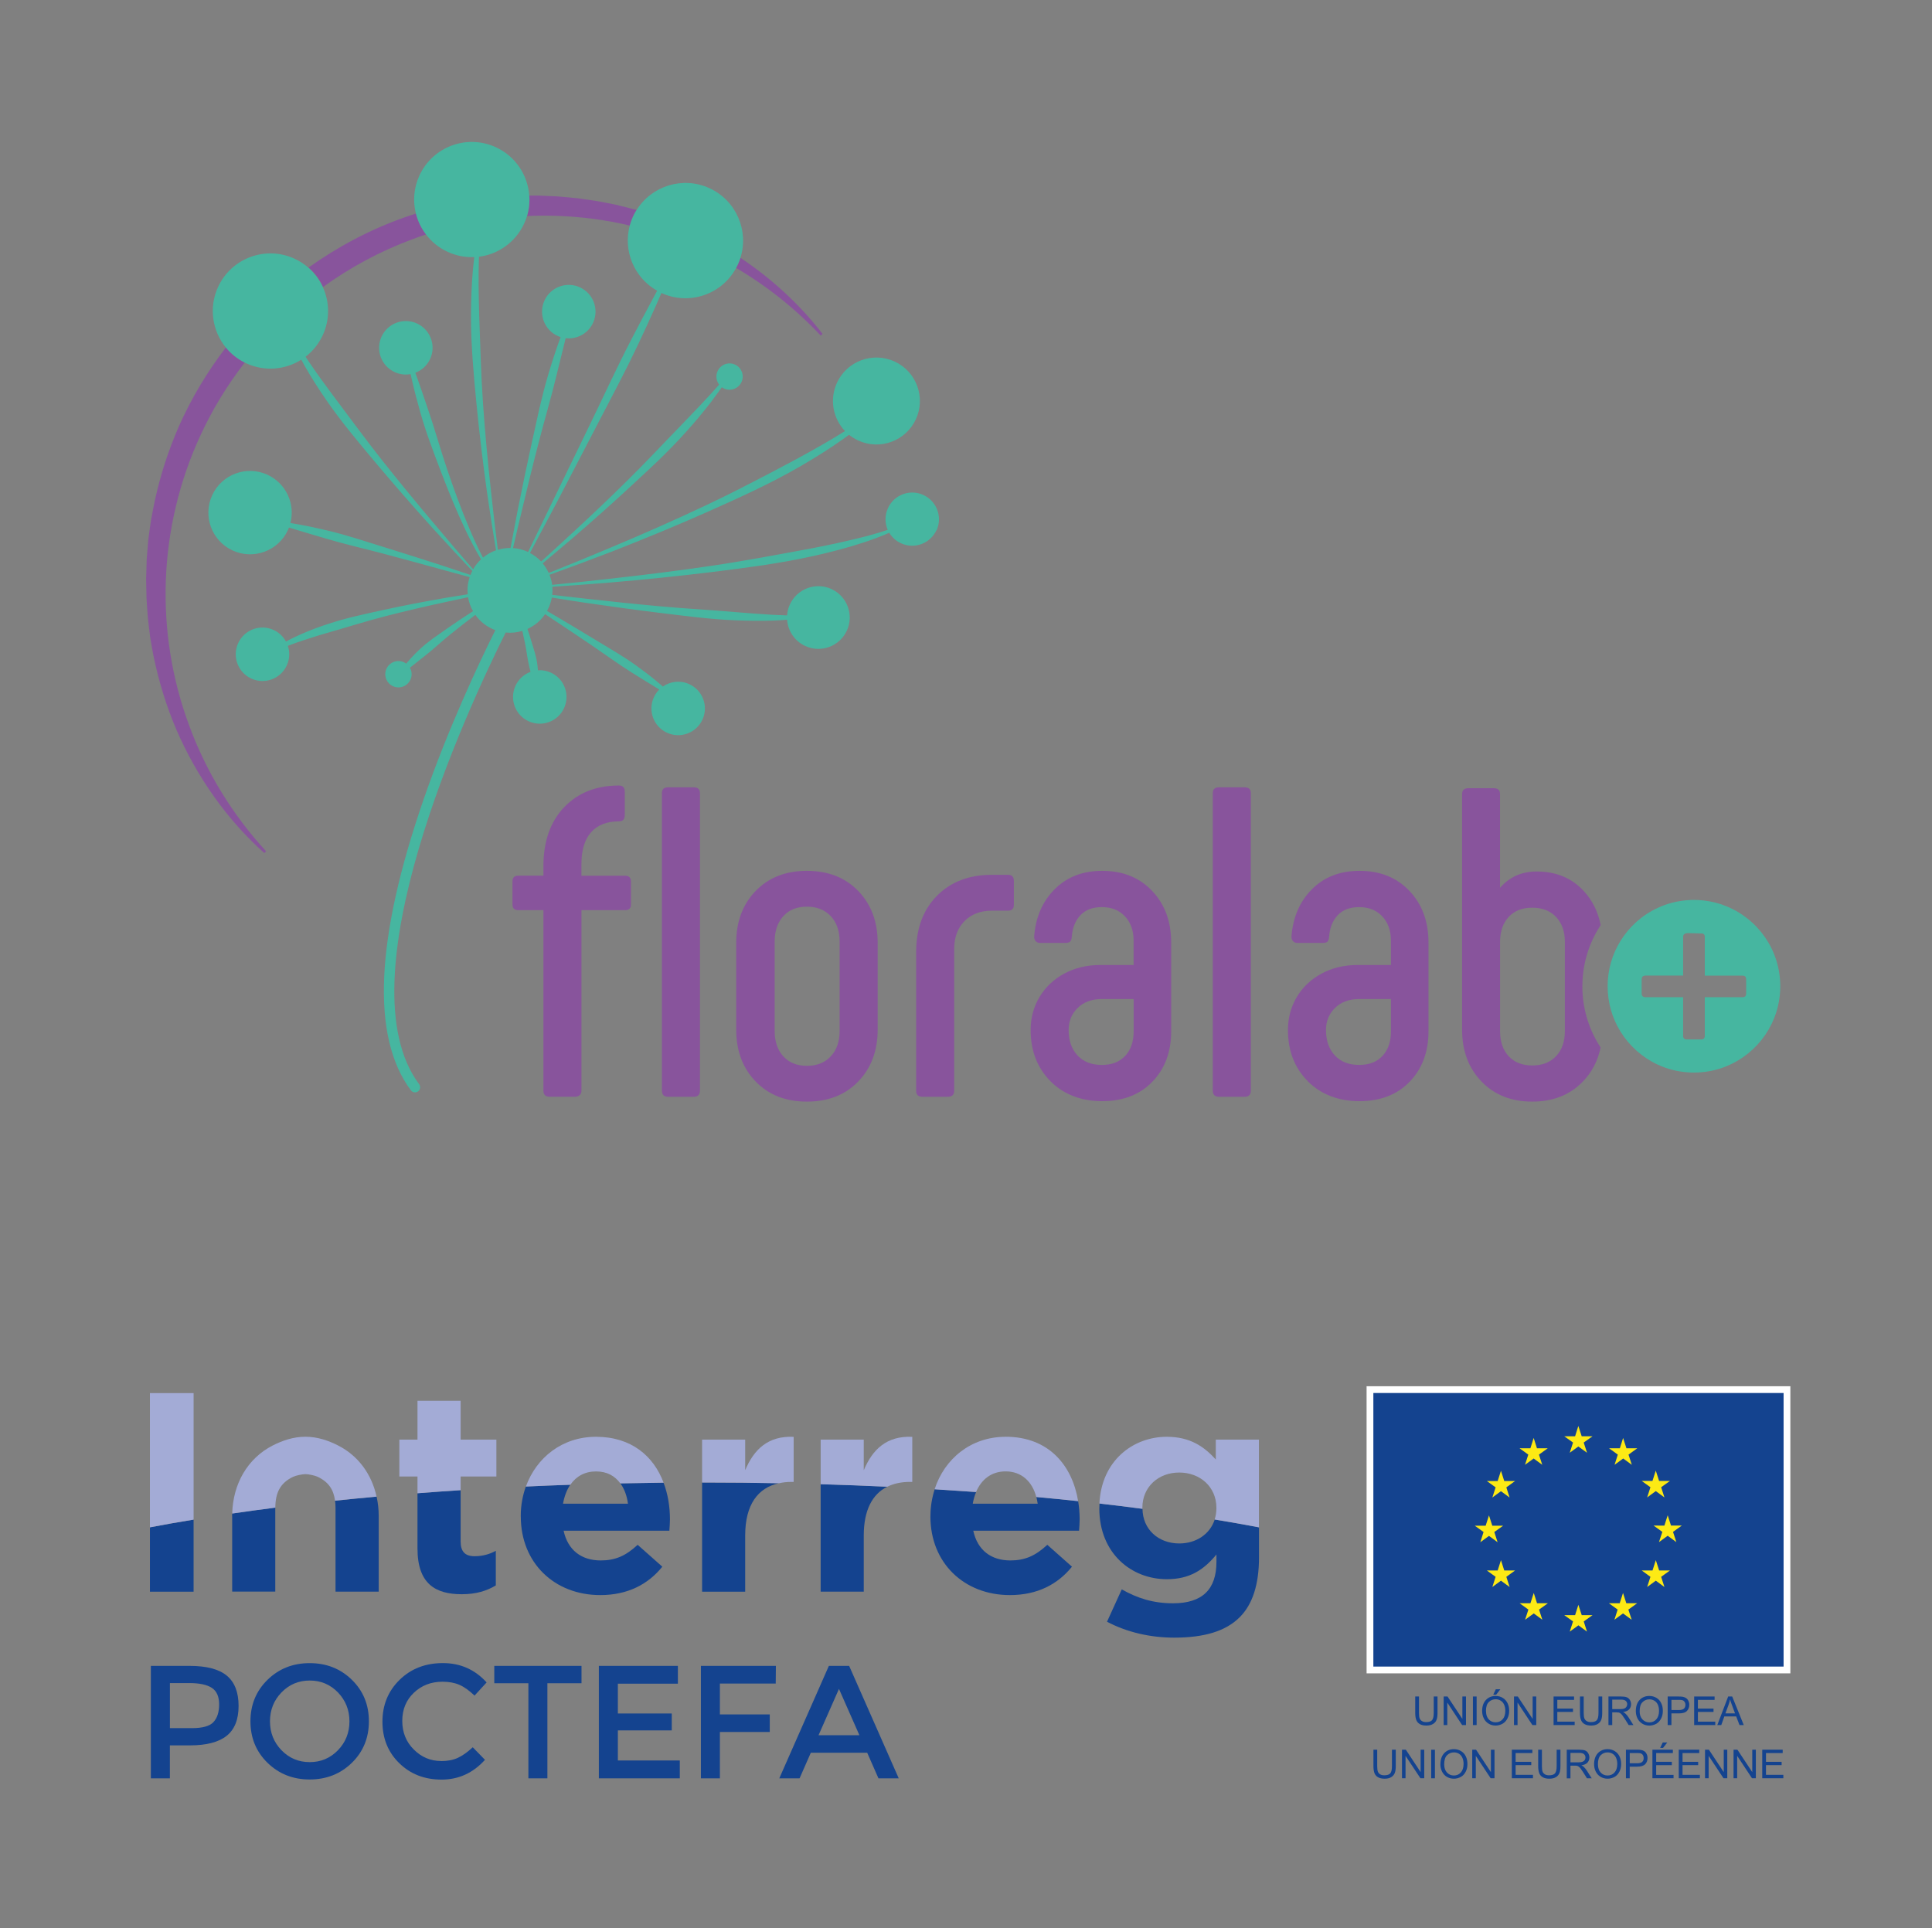 <?xml version="1.0" encoding="UTF-8"?><svg id="Calque_1" xmlns="http://www.w3.org/2000/svg" xmlns:xlink="http://www.w3.org/1999/xlink" viewBox="0 0 470.72 469.83"><rect x="0" y="0" width="470.72" height="469.83" fill="#808080" stroke="none"/><defs><style>.cls-1{fill:#fff;}.cls-2{fill:#88549c;}.cls-3{fill:#14438f;}.cls-4,.cls-5{fill:none;}.cls-5{clip-path:url(#clippath);}.cls-6{fill:#46b6a0;}.cls-7{fill:#fdea14;}.cls-8{fill:#a3abd6;}</style><clipPath id="clippath"><rect class="cls-4" y="303.14" width="470.67" height="166.7"/></clipPath></defs><g class="cls-5"><path class="cls-3" d="m55.27,408.3c1.91,1.59,2.86,4.05,2.86,7.37s-.98,5.75-2.92,7.29c-1.95,1.55-4.93,2.32-8.96,2.32h-4.86v8.03h-4.63v-27.4h9.41c4.16,0,7.19.8,9.1,2.39m-3.27,11.31c.92-.98,1.39-2.41,1.39-4.31s-.59-3.24-1.76-4.02c-1.18-.78-3.02-1.18-5.53-1.18h-4.7v10.98h5.37c2.56,0,4.31-.48,5.24-1.47"/><path class="cls-3" d="m85.73,429.53c-2.77,2.7-6.2,4.06-10.28,4.06s-7.5-1.36-10.27-4.06c-2.77-2.7-4.16-6.08-4.16-10.11s1.39-7.41,4.16-10.12c2.77-2.7,6.19-4.06,10.27-4.06s7.5,1.35,10.28,4.06c2.77,2.71,4.15,6.08,4.15,10.12s-1.39,7.41-4.15,10.11m-3.39-17.15c-1.87-1.93-4.16-2.9-6.88-2.9s-5.01.97-6.88,2.9c-1.87,1.93-2.8,4.28-2.8,7.04s.93,5.1,2.8,7.04c1.87,1.93,4.16,2.9,6.88,2.9s5.01-.97,6.88-2.9c1.87-1.93,2.8-4.28,2.8-7.04s-.94-5.1-2.8-7.04"/><path class="cls-3" d="m107.45,429.11c1.59,0,2.97-.27,4.12-.8,1.15-.54,2.35-1.39,3.61-2.57l2.98,3.06c-2.9,3.21-6.42,4.82-10.57,4.82s-7.58-1.33-10.31-4c-2.73-2.66-4.1-6.04-4.1-10.11s1.39-7.47,4.18-10.2c2.78-2.72,6.3-4.08,10.55-4.08s7.8,1.57,10.65,4.71l-2.94,3.21c-1.31-1.25-2.54-2.13-3.71-2.63-1.16-.5-2.53-.75-4.1-.75-2.77,0-5.1.9-6.98,2.69-1.88,1.79-2.82,4.08-2.82,6.86s.93,5.11,2.81,6.97c1.87,1.87,4.08,2.8,6.65,2.8"/><polygon class="cls-3" points="133.37 410.14 133.37 433.31 128.74 433.31 128.74 410.14 120.43 410.14 120.43 405.91 141.68 405.91 141.68 410.14 133.37 410.14"/><polygon class="cls-3" points="165.16 405.91 165.16 410.25 150.54 410.25 150.54 417.51 163.67 417.51 163.67 421.63 150.54 421.63 150.54 428.96 165.63 428.96 165.63 433.31 145.91 433.31 145.91 405.91 165.16 405.91"/><polygon class="cls-3" points="175.4 410.22 175.4 417.74 187.55 417.74 187.55 422.02 175.4 422.02 175.4 433.31 170.77 433.31 170.77 405.91 189.04 405.91 189 410.22 175.4 410.22"/><path class="cls-3" d="m197.55,427.08l-2.74,6.23h-4.94l12.08-27.4h4.94l12.08,27.4h-4.94l-2.74-6.23h-13.72Zm11.84-4.27l-4.98-11.29-4.98,11.29h9.96Z"/><path class="cls-3" d="m267.84,367.51c0,10.99,7.82,17.28,16.46,17.28,5.6,0,8.99-2.29,12.08-6.02v1.8c0,6.63-3.37,10.09-10.56,10.09-4.91,0-8.71-1.25-12.51-3.39l-3.59,7.88c4.7,2.49,10.37,3.88,16.37,3.88,7.2,0,12.51-1.52,15.96-4.98,3.12-3.11,4.7-7.95,4.7-14.59v-7.31c-3.5-.67-7.1-1.3-10.79-1.9-1.14,3.54-4.5,5.83-8.63,5.83-5.07,0-8.91-3.4-8.97-8.44-3.44-.46-6.93-.88-10.47-1.28-.01.34-.04.67-.04,1.02v.13h-.01Z"/><path class="cls-3" d="m226.69,369.52c0,11.33,8.22,19.14,19.36,19.14,6.7,0,11.67-2.63,15.13-6.92l-6.01-5.33c-2.91,2.7-5.47,3.81-8.99,3.81-4.7,0-8.02-2.49-9.05-7.25h25.78c.07-.97.14-1.95.14-2.77,0-1.51-.13-2.98-.36-4.43-3.36-.35-6.75-.7-10.19-1.01.14.53.24,1.07.33,1.63h-15.82c.17-1.03.45-1.97.82-2.84-3.34-.24-6.71-.46-10.1-.67-.65,2.03-1.03,4.22-1.03,6.49v.14h0Z"/><path class="cls-3" d="m210.45,387.83v-13.69c0-6.17,2.09-10.08,5.72-11.89-5.35-.25-10.76-.46-16.22-.62v26.19h10.5Z"/><path class="cls-3" d="m181.56,387.83v-13.69c0-7.47,3.07-11.64,8.23-12.74-6.01-.12-12.06-.17-18.16-.17h-.57v26.6h10.5Z"/><path class="cls-3" d="m126.89,369.52c0,11.33,8.22,19.14,19.36,19.14,6.69,0,11.67-2.63,15.12-6.92l-6.01-5.33c-2.9,2.7-5.45,3.81-8.99,3.81-4.7,0-8.02-2.49-9.05-7.25h25.77c.07-.97.14-1.95.14-2.77,0-3.13-.51-6.19-1.56-8.93-3.53.04-7.04.1-10.53.16.97,1.31,1.6,3,1.86,4.96h-15.82c.32-1.8.91-3.37,1.77-4.62-3.63.13-7.24.27-10.83.44-.79,2.22-1.24,4.63-1.24,7.16v.14Z"/><path class="cls-3" d="m112.51,388.45c3.53,0,6.09-.83,8.29-2.14v-8.44c-1.52.84-3.24,1.32-5.18,1.32-2.35,0-3.39-1.18-3.39-3.59v-12.51c-3.54.23-7.03.48-10.51.75v13.48c0,8.58,4.36,11.13,10.78,11.13"/><path class="cls-3" d="m81.75,367.45v20.37h10.52v-18.45c0-1.61-.18-3.18-.51-4.69-3.41.3-6.79.64-10.12.99.07.56.11,1.15.11,1.78"/><path class="cls-3" d="m56.57,369.5v18.31h10.5v-20.37s0-.05,0-.09c-3.56.45-7.06.93-10.5,1.43,0,.18-.02.38-.02.57v.14h0Z"/><path class="cls-3" d="m47.17,387.83v-17.56c-3.63.6-7.19,1.22-10.64,1.88v15.68h10.64Z"/><path class="cls-8" d="m296.22,350.78v4.84c-2.83-3.11-6.22-5.53-11.95-5.53-8.24,0-15.92,5.85-16.4,16.26,3.54.41,7.03.83,10.47,1.29,0-.04-.01-.08-.01-.13v-.13c0-5.04,3.86-8.58,8.98-8.58s9.06,3.53,9.06,8.58v.13c0,.98-.15,1.88-.43,2.73,3.69.61,7.3,1.25,10.79,1.91v-21.37h-10.51Z"/><path class="cls-8" d="m245.01,350.09c-8.47,0-14.9,5.37-17.3,12.79,3.39.21,6.76.43,10.1.67,1.31-3.11,3.78-5.03,7.2-5.03,3.88,0,6.48,2.46,7.48,6.24,3.44.31,6.83.65,10.19,1.01-1.41-8.62-7.08-15.69-17.67-15.69"/><path class="cls-8" d="m210.45,358.25v-7.47h-10.5v10.87c5.46.16,10.86.36,16.22.61,1.58-.78,3.43-1.18,5.54-1.18h.56v-10.98c-6.22-.28-9.68,3.04-11.82,8.15"/><path class="cls-8" d="m181.56,358.25v-7.47h-10.5v10.45h.57c6.1,0,12.16.06,18.16.18.94-.21,1.96-.33,3.04-.33h.54v-10.98c-6.22-.28-9.67,3.04-11.82,8.15"/><path class="cls-8" d="m145.2,350.09c-8.2,0-14.51,5.05-17.07,12.12,3.59-.17,7.2-.31,10.83-.43,1.42-2.06,3.54-3.25,6.24-3.25s4.59,1.08,5.94,2.91c3.5-.07,7.01-.13,10.54-.17-2.43-6.45-7.81-11.18-16.48-11.18"/><path class="cls-8" d="m112.23,341.32h-10.51v9.46h-4.42v8.99h4.42v4.08c3.47-.27,6.97-.53,10.51-.75v-3.33h8.71v-8.99h-8.71v-9.46Z"/><path class="cls-8" d="m82.36,352.2c-2.29-1.16-4.95-2.12-7.95-2.12s-5.65.96-7.95,2.12c-6.21,3.17-9.7,9.44-9.88,16.59,3.44-.51,6.93-.98,10.5-1.44.03-3.58,1.14-5.99,4.34-7.51.7-.33,2.24-.65,2.99-.65s2.3.32,2.99.65c2.68,1.27,3.89,3.17,4.23,5.82,3.33-.36,6.7-.68,10.12-.99-1.18-5.39-4.4-9.94-9.39-12.47"/><path class="cls-8" d="m36.53,372.15c3.45-.66,7.01-1.29,10.64-1.88v-30.82h-10.64v32.71Z"/><rect class="cls-1" x="332.96" y="337.77" width="103.25" height="69.96"/><rect class="cls-3" x="334.61" y="339.42" width="99.95" height="66.66"/><polygon class="cls-7" points="382.46 353.98 384.55 352.45 386.67 353.98 385.86 351.49 388.01 349.96 385.37 349.96 384.55 347.45 383.76 349.97 381.12 349.96 383.26 351.49 382.46 353.98"/><polygon class="cls-7" points="371.56 356.91 373.67 355.38 375.76 356.91 374.96 354.43 377.1 352.89 374.47 352.89 373.67 350.37 372.87 352.89 370.23 352.89 372.36 354.43 371.56 356.91"/><polygon class="cls-7" points="365.7 358.36 364.9 360.87 362.26 360.87 364.4 362.41 363.6 364.89 365.7 363.35 367.8 364.89 367.01 362.41 369.14 360.87 366.5 360.87 365.7 358.36"/><polygon class="cls-7" points="362.78 374.24 364.88 375.78 364.08 373.29 366.22 371.76 363.59 371.76 362.78 369.24 361.97 371.76 359.33 371.76 361.46 373.29 360.67 375.78 362.78 374.24"/><polygon class="cls-7" points="366.5 382.66 365.7 380.15 364.9 382.67 362.26 382.66 364.4 384.21 363.6 386.69 365.7 385.15 367.81 386.69 367.01 384.21 369.14 382.66 366.5 382.66"/><polygon class="cls-7" points="374.49 390.65 373.69 388.14 372.88 390.65 370.25 390.65 372.38 392.19 371.58 394.67 373.69 393.13 375.78 394.67 374.98 392.19 377.13 390.65 374.49 390.65"/><polygon class="cls-7" points="385.38 393.55 384.56 391.03 383.76 393.55 381.12 393.55 383.26 395.08 382.46 397.56 384.57 396.03 386.66 397.56 385.87 395.08 388.01 393.55 385.38 393.55"/><polygon class="cls-7" points="396.24 390.65 395.44 388.14 394.63 390.65 392 390.65 394.13 392.19 393.34 394.67 395.44 393.13 397.55 394.67 396.74 392.19 398.88 390.65 396.24 390.65"/><polygon class="cls-7" points="404.24 382.66 403.43 380.15 402.62 382.67 399.99 382.66 402.12 384.21 401.32 386.69 403.43 385.15 405.53 386.69 404.73 384.21 406.88 382.66 404.24 382.66"/><polygon class="cls-7" points="409.76 371.72 407.13 371.72 406.32 369.21 405.52 371.73 402.88 371.72 405.02 373.26 404.2 375.75 406.32 374.2 408.43 375.75 407.62 373.26 409.76 371.72"/><polygon class="cls-7" points="401.32 364.87 403.42 363.32 405.53 364.87 404.73 362.38 406.87 360.85 404.23 360.85 403.42 358.33 402.61 360.85 399.99 360.85 402.12 362.38 401.32 364.87"/><polygon class="cls-7" points="395.46 350.38 394.67 352.89 392.04 352.89 394.17 354.43 393.38 356.91 395.48 355.38 397.58 356.91 396.78 354.43 398.91 352.89 396.27 352.89 395.46 350.38"/><path class="cls-3" d="m349.33,413.37h.91v4.02c0,.7-.07,1.25-.24,1.67-.14.41-.43.75-.85,1-.41.26-.95.39-1.61.39s-1.17-.11-1.58-.34c-.41-.23-.71-.55-.88-.98-.17-.42-.27-1-.27-1.74v-4.02h.92v4.02c0,.6.05,1.04.16,1.32.12.3.31.51.58.66.27.17.61.24.99.24.67,0,1.15-.15,1.43-.45.28-.3.43-.9.43-1.77v-4.02Z"/><polygon class="cls-3" points="351.74 420.33 351.74 413.37 352.68 413.37 356.3 418.83 356.3 413.37 357.18 413.37 357.18 420.33 356.24 420.33 352.62 414.85 352.62 420.33 351.74 420.33"/><rect class="cls-3" x="358.87" y="413.37" width=".9" height="6.96"/><path class="cls-3" d="m361.11,416.94c0-1.16.3-2.06.92-2.72.61-.65,1.41-.98,2.38-.98.64,0,1.21.15,1.72.46.51.3.9.74,1.17,1.29.27.54.4,1.17.4,1.86s-.14,1.33-.43,1.89c-.28.55-.68.98-1.2,1.28-.51.27-1.07.43-1.66.43-.66,0-1.24-.16-1.75-.48-.5-.32-.9-.74-1.15-1.29-.26-.55-.39-1.12-.39-1.73m.94.01c0,.84.22,1.49.66,1.98.45.48,1.01.72,1.69.72s1.25-.25,1.69-.73c.44-.5.66-1.18.66-2.07,0-.57-.09-1.06-.29-1.49-.18-.43-.46-.75-.83-.98-.36-.23-.77-.35-1.22-.35-.65,0-1.21.22-1.68.68-.47.44-.7,1.19-.7,2.24m1.78-4.02l.62-1.33h1.11l-1.03,1.33h-.7Z"/><polygon class="cls-3" points="368.87 420.33 368.87 413.37 369.8 413.37 373.42 418.83 373.42 413.37 374.3 413.37 374.3 420.33 373.36 420.33 369.74 414.85 369.74 420.33 368.87 420.33"/><polygon class="cls-3" points="378.52 420.33 378.52 413.37 383.51 413.37 383.51 414.19 379.43 414.19 379.43 416.32 383.25 416.32 383.25 417.13 379.43 417.13 379.43 419.5 383.66 419.5 383.66 420.33 378.52 420.33"/><path class="cls-3" d="m389.45,413.37h.92v4.02c0,.7-.08,1.25-.24,1.67-.15.41-.44.75-.85,1-.41.26-.95.39-1.6.39s-1.18-.11-1.59-.34c-.4-.23-.71-.55-.87-.98-.18-.42-.27-1-.27-1.74v-4.02h.91v4.02c0,.6.06,1.04.17,1.32.13.3.31.51.58.66.27.17.6.24,1,.24.67,0,1.14-.15,1.42-.45.29-.3.43-.9.43-1.77v-4.02Z"/><path class="cls-3" d="m391.89,420.33v-6.96h3.07c.61,0,1.07.06,1.39.19.31.13.57.34.76.65.19.31.29.67.29,1.05,0,.5-.16.91-.47,1.25-.32.34-.81.55-1.47.64.24.13.42.24.54.36.27.24.53.55.77.92l1.2,1.9h-1.15l-.91-1.44c-.27-.43-.48-.74-.65-.96-.18-.23-.33-.38-.48-.48-.12-.08-.27-.14-.4-.18-.11-.01-.28-.03-.51-.03h-1.06v3.09h-.92Zm.92-3.89h1.95c.42,0,.75-.04.98-.14.24-.08.41-.23.53-.42.12-.18.19-.4.19-.62,0-.33-.11-.6-.35-.82-.24-.21-.62-.31-1.12-.31h-2.18v2.3Z"/><path class="cls-3" d="m398.56,416.94c0-1.16.3-2.06.91-2.72.62-.65,1.41-.98,2.38-.98.65,0,1.22.16,1.73.46.52.3.91.74,1.16,1.29.28.55.4,1.17.4,1.87s-.13,1.33-.42,1.89c-.28.55-.68.98-1.19,1.28-.52.27-1.08.43-1.68.43-.65,0-1.22-.16-1.73-.48-.51-.32-.9-.74-1.17-1.29-.26-.55-.39-1.12-.39-1.73m.93.01c0,.84.23,1.5.68,1.98.45.48,1.01.73,1.68.73s1.26-.25,1.69-.73c.44-.5.67-1.18.67-2.07,0-.57-.09-1.06-.27-1.49-.2-.43-.47-.75-.84-.98-.37-.23-.78-.35-1.24-.35-.64,0-1.19.22-1.66.68-.47.44-.71,1.2-.71,2.24"/><path class="cls-3" d="m406.32,420.33v-6.96h2.6c.45,0,.81.03,1.05.06.34.07.62.18.85.34.23.15.41.38.55.66.13.28.21.61.21.95,0,.59-.18,1.09-.56,1.5-.37.41-1.05.61-2.02.61h-1.77v2.84h-.91Zm.91-3.66h1.79c.59,0,1-.11,1.25-.33.26-.22.37-.54.37-.94,0-.29-.07-.54-.22-.74-.14-.21-.33-.34-.57-.41-.15-.04-.43-.06-.84-.06h-1.77v2.48Z"/><polygon class="cls-3" points="412.77 420.33 412.77 413.37 417.75 413.37 417.75 414.19 413.68 414.19 413.68 416.32 417.49 416.32 417.49 417.13 413.68 417.13 413.68 419.5 417.91 419.5 417.91 420.33 412.77 420.33"/><path class="cls-3" d="m418.41,420.33l2.65-6.96h.98l2.82,6.96h-1.04l-.81-2.11h-2.88l-.75,2.11h-.97Zm1.99-2.85h2.33l-.72-1.94c-.22-.58-.39-1.06-.49-1.44-.09.45-.22.9-.38,1.33l-.75,2.05Z"/><path class="cls-3" d="m339.16,426.33h.91v4.01c0,.71-.08,1.26-.24,1.67-.17.41-.44.75-.85,1-.41.26-.94.39-1.61.39s-1.17-.11-1.59-.34c-.41-.22-.7-.54-.88-.97-.17-.43-.27-1.01-.27-1.75v-4.01h.92v4.01c0,.61.06,1.05.16,1.34.12.28.3.5.57.66.27.16.61.23,1,.23.67,0,1.15-.15,1.43-.45.29-.31.43-.9.43-1.78v-4.01Z"/><polygon class="cls-3" points="341.59 433.29 341.59 426.33 342.52 426.33 346.13 431.8 346.13 426.33 347.01 426.33 347.01 433.29 346.08 433.29 342.45 427.83 342.45 433.29 341.59 433.29"/><rect class="cls-3" x="348.7" y="426.34" width=".91" height="6.96"/><path class="cls-3" d="m350.95,429.89c0-1.15.31-2.05.92-2.71.61-.65,1.41-.98,2.38-.98.63,0,1.21.16,1.72.47.51.31.9.73,1.16,1.28.27.54.4,1.17.4,1.87s-.13,1.33-.43,1.89c-.28.56-.67.98-1.19,1.26-.52.28-1.09.43-1.67.43-.66,0-1.24-.16-1.75-.47-.51-.31-.89-.75-1.16-1.29-.26-.55-.39-1.13-.39-1.75m.93.02c0,.85.23,1.51.68,1.99.45.48,1,.72,1.68.72s1.25-.24,1.69-.74c.44-.48.67-1.18.67-2.07,0-.57-.09-1.06-.28-1.49-.19-.43-.47-.76-.82-.99-.38-.22-.78-.34-1.24-.34-.65,0-1.2.22-1.67.67-.47.44-.71,1.2-.71,2.24"/><polygon class="cls-3" points="358.7 433.29 358.7 426.33 359.63 426.33 363.25 431.8 363.25 426.33 364.13 426.33 364.13 433.29 363.19 433.29 359.57 427.83 359.57 433.29 358.7 433.29"/><polygon class="cls-3" points="368.35 433.29 368.35 426.33 373.35 426.33 373.35 427.15 369.27 427.15 369.27 429.29 373.08 429.29 373.08 430.09 369.27 430.09 369.27 432.46 373.5 432.46 373.5 433.29 368.35 433.29"/><path class="cls-3" d="m379.28,426.33h.91v4.01c0,.71-.07,1.26-.23,1.67-.17.41-.44.75-.85,1-.42.26-.94.39-1.61.39s-1.18-.11-1.58-.34c-.41-.22-.7-.54-.88-.97-.17-.43-.27-1.01-.27-1.75v-4.01h.91v4.01c0,.61.05,1.05.16,1.34.11.28.31.5.58.66.27.16.6.23,1,.23.67,0,1.15-.15,1.42-.45.29-.31.43-.9.43-1.78v-4.01Z"/><path class="cls-3" d="m381.73,433.29v-6.95h3.06c.62,0,1.07.06,1.4.18.32.13.58.34.76.67.19.31.29.66.29,1.05,0,.5-.16.9-.47,1.25-.32.34-.81.55-1.48.65.25.12.44.23.55.35.26.24.52.55.77.92l1.2,1.89h-1.15l-.92-1.45c-.27-.41-.48-.74-.65-.96-.18-.21-.33-.37-.47-.45-.14-.1-.28-.16-.42-.18-.1-.03-.27-.04-.51-.04h-1.06v3.09h-.91Zm.91-3.88h1.96c.41,0,.74-.05.97-.14.23-.09.41-.22.54-.42.13-.19.18-.4.18-.62,0-.32-.12-.6-.35-.81-.24-.21-.62-.31-1.13-.31h-2.18v2.3Z"/><path class="cls-3" d="m388.39,429.89c0-1.15.31-2.05.92-2.71.62-.65,1.41-.98,2.38-.98.64,0,1.21.16,1.72.47.51.31.9.73,1.17,1.28.26.54.4,1.17.4,1.87s-.14,1.33-.43,1.89c-.29.56-.68.98-1.19,1.26-.52.28-1.07.43-1.67.43-.65,0-1.23-.16-1.73-.47-.52-.31-.91-.75-1.17-1.29-.27-.55-.4-1.13-.4-1.75m.94.02c0,.85.22,1.51.67,1.99.45.48,1,.72,1.68.72s1.25-.24,1.69-.74c.44-.48.67-1.18.67-2.07,0-.57-.11-1.06-.29-1.49-.2-.43-.47-.76-.84-.99-.37-.22-.77-.34-1.22-.34-.65,0-1.21.22-1.67.67-.47.44-.7,1.2-.7,2.24"/><path class="cls-3" d="m396.15,433.29v-6.96h2.6c.47,0,.81.02,1.05.06.35.06.62.17.86.33.23.17.41.39.54.68.15.29.21.6.21.94,0,.6-.17,1.1-.55,1.51-.38.4-1.05.62-2.02.62h-1.77v2.83h-.92Zm.92-3.65h1.78c.58,0,1.01-.11,1.26-.33.24-.22.36-.53.36-.94,0-.29-.07-.54-.21-.75-.14-.21-.34-.34-.58-.41-.15-.04-.43-.06-.84-.06h-1.76v2.49Z"/><path class="cls-3" d="m402.6,433.29v-6.95h4.98v.81h-4.06v2.14h3.81v.81h-3.81v2.37h4.23v.82h-5.15Zm1.89-7.39l.62-1.32h1.11l-1.03,1.32h-.69Z"/><polygon class="cls-3" points="409.02 433.29 409.02 426.33 414.01 426.33 414.01 427.15 409.94 427.15 409.94 429.29 413.75 429.29 413.75 430.09 409.94 430.09 409.94 432.46 414.17 432.46 414.17 433.29 409.02 433.29"/><polygon class="cls-3" points="415.42 433.29 415.42 426.33 416.36 426.33 419.98 431.8 419.98 426.33 420.84 426.33 420.84 433.29 419.92 433.29 416.3 427.83 416.3 433.29 415.42 433.29"/><polygon class="cls-3" points="422.37 433.29 422.37 426.33 423.31 426.33 426.93 431.8 426.93 426.33 427.8 426.33 427.8 433.29 426.86 433.29 423.25 427.83 423.25 433.29 422.37 433.29"/><polygon class="cls-3" points="429.36 433.29 429.36 426.33 434.34 426.33 434.34 427.15 430.27 427.15 430.27 429.29 434.08 429.29 434.08 430.09 430.27 430.09 430.27 432.46 434.5 432.46 434.5 433.29 429.36 433.29"/></g><path class="cls-2" d="m153.73,214.77v5.6c0,.93-.47,1.4-1.4,1.4h-10.66v43.95c0,.5-.14.88-.43,1.13-.29.25-.65.38-1.08.38h-6.25c-1.01,0-1.51-.5-1.51-1.51v-43.95h-6.14c-.93,0-1.4-.47-1.4-1.4v-5.6c0-.93.47-1.4,1.4-1.4h6.14v-2.26c0-6.1,1.69-10.91,5.06-14.43,3.37-3.52,7.83-5.28,13.36-5.28.93,0,1.4.5,1.4,1.51v5.71c0,1.01-.47,1.51-1.4,1.51-2.95,0-5.21.88-6.79,2.64-1.58,1.76-2.37,4.36-2.37,7.81v2.8h10.66c.93,0,1.4.47,1.4,1.4Z"/><path class="cls-2" d="m161.27,265.73v-72.49c0-.93.5-1.4,1.51-1.4h6.25c1,0,1.51.47,1.51,1.4v72.49c0,1.01-.5,1.51-1.51,1.51h-6.25c-1.01,0-1.51-.5-1.51-1.51Z"/><path class="cls-2" d="m184.11,263.52c-3.16-3.27-4.74-7.49-4.74-12.66v-21.11c0-5.17,1.58-9.39,4.74-12.66,3.16-3.27,7.33-4.9,12.49-4.9s9.33,1.63,12.5,4.9c3.16,3.27,4.74,7.49,4.74,12.66v21.11c0,5.17-1.58,9.39-4.74,12.66-3.16,3.27-7.32,4.9-12.5,4.9s-9.33-1.63-12.49-4.9Zm18.31-6.14c1.44-1.54,2.15-3.61,2.15-6.19v-21.76c0-2.59-.72-4.65-2.15-6.19-1.44-1.54-3.38-2.32-5.82-2.32s-4.36.77-5.76,2.32c-1.4,1.55-2.1,3.61-2.1,6.19v21.76c0,2.58.7,4.65,2.1,6.19,1.4,1.54,3.32,2.32,5.76,2.32s4.38-.77,5.82-2.32Z"/><path class="cls-2" d="m223.21,265.73v-33.72c0-5.74,1.69-10.32,5.06-13.73,3.37-3.41,7.83-5.12,13.36-5.12h3.99c.93,0,1.4.5,1.4,1.51v5.82c0,.93-.47,1.4-1.4,1.4h-3.88c-2.8,0-5.05.84-6.73,2.53s-2.53,3.97-2.53,6.84v34.47c0,1.01-.5,1.51-1.51,1.51h-6.25c-1.01,0-1.51-.5-1.51-1.51Z"/><path class="cls-2" d="m255.96,263.46c-3.23-3.23-4.85-7.4-4.85-12.49,0-2.94.72-5.62,2.15-8.03,1.44-2.4,3.45-4.31,6.03-5.71,2.59-1.4,5.53-2.1,8.83-2.1h8.08v-5.92c0-2.44-.7-4.42-2.1-5.92-1.4-1.51-3.28-2.26-5.66-2.26-2.23,0-3.97.66-5.22,1.99-1.26,1.33-1.96,3.14-2.1,5.44-.07.5-.22.84-.43,1.02-.22.18-.58.27-1.08.27h-6.25c-.43,0-.77-.14-1.02-.43-.25-.29-.38-.65-.38-1.08.36-4.74,2.03-8.6,5.01-11.58,2.98-2.98,6.84-4.47,11.58-4.47,5.03,0,9.08,1.63,12.17,4.9,3.09,3.27,4.63,7.45,4.63,12.55v21.65c0,5.03-1.53,9.12-4.58,12.28-3.05,3.16-7.13,4.74-12.23,4.74s-9.37-1.62-12.6-4.85Zm18.2-6.19c1.36-1.47,2.05-3.46,2.05-5.98v-7.86h-7.76c-2.44,0-4.4.72-5.87,2.15-1.47,1.44-2.21,3.23-2.21,5.39,0,2.58.72,4.65,2.15,6.19,1.44,1.55,3.41,2.32,5.92,2.32s4.34-.74,5.71-2.21Z"/><path class="cls-2" d="m295.49,265.73v-72.49c0-.93.5-1.4,1.51-1.4h6.25c1,0,1.51.47,1.51,1.4v72.49c0,1.01-.5,1.51-1.51,1.51h-6.25c-1.01,0-1.51-.5-1.51-1.51Z"/><path class="cls-2" d="m318.65,263.46c-3.23-3.23-4.85-7.4-4.85-12.49,0-2.94.72-5.62,2.15-8.03,1.43-2.4,3.45-4.31,6.03-5.71,2.59-1.4,5.53-2.1,8.83-2.1h8.08v-5.92c0-2.44-.7-4.42-2.1-5.92-1.4-1.51-3.29-2.26-5.66-2.26-2.23,0-3.97.66-5.22,1.99-1.26,1.33-1.96,3.14-2.1,5.44-.07.5-.21.84-.43,1.02-.22.18-.58.27-1.08.27h-6.25c-.43,0-.77-.14-1.02-.43-.25-.29-.38-.65-.38-1.08.36-4.74,2.03-8.6,5.01-11.58,2.98-2.98,6.84-4.47,11.58-4.47,5.03,0,9.08,1.63,12.17,4.9,3.09,3.27,4.63,7.45,4.63,12.55v21.65c0,5.03-1.53,9.12-4.58,12.28s-7.13,4.74-12.23,4.74-9.37-1.62-12.6-4.85Zm18.2-6.19c1.36-1.47,2.05-3.46,2.05-5.98v-7.86h-7.75c-2.44,0-4.4.72-5.87,2.15-1.47,1.44-2.21,3.23-2.21,5.39,0,2.58.72,4.65,2.15,6.19,1.43,1.55,3.41,2.32,5.92,2.32s4.34-.74,5.71-2.21Z"/><path class="cls-2" d="m64.83,207.44l-.44.41c-9.12-8.14-16.39-18.51-21.38-29.97-2.45-5.75-4.31-11.78-5.59-17.95-.31-1.55-.57-3.1-.83-4.66-.21-1.56-.37-3.13-.56-4.7-.13-1.58-.22-3.15-.33-4.73l-.1-4.75.14-4.76c.13-1.58.24-3.17.38-4.75.21-1.58.42-3.15.66-4.73.3-1.56.57-3.13.9-4.69,1.35-6.23,3.31-12.34,5.87-18.2,3.04-6.87,6.93-13.36,11.51-19.33,1.22,1.5,2.77,2.77,4.6,3.68-4.32,5.56-8,11.61-10.93,18.01-5.03,10.94-7.87,22.9-8.32,34.94-.46,12.05,1.47,24.18,5.67,35.49,4.15,11.33,10.58,21.8,18.77,30.69Z"/><path class="cls-2" d="m103.83,57.12c-1.19.39-2.36.8-3.53,1.24-7.68,2.86-14.95,6.77-21.59,11.57-.82-1.79-2.01-3.42-3.53-4.74,7.12-5.08,14.92-9.21,23.16-12.15,1.01-.36,2.02-.69,3.04-1.01.47,1.84,1.3,3.57,2.47,5.08Z"/><path class="cls-2" d="m154.59,51c.17.05.34.1.5.15-.32.5-.6,1.02-.85,1.56-.34.74-.61,1.49-.81,2.24-5.8-1.36-11.73-2.15-17.68-2.35-2.45-.09-4.89-.07-7.34.04.5-1.65.68-3.34.56-4.99.73,0,1.46,0,2.19,0l4.75.21,4.73.44c1.57.22,3.14.43,4.7.67,1.55.3,3.11.58,4.65.9.77.18,1.54.37,2.3.57.76.2,1.53.37,2.29.6Z"/><path class="cls-2" d="m200.41,81.37l-.44.41c-6.05-6.45-13.02-12.03-20.64-16.5.15-.28.29-.56.43-.85.25-.54.46-1.08.63-1.62,7.67,5.12,14.49,11.39,20.03,18.56Z"/><path class="cls-6" d="m228.16,129.18c-1.5,3.27-5.37,4.7-8.64,3.19-1.24-.57-2.21-1.47-2.86-2.56-2.08.93-4.23,1.71-6.39,2.42-3.98,1.31-8.05,2.34-12.13,3.26-2.04.43-4.09.87-6.15,1.23-2.05.38-4.12.69-6.18,1.02-4.13.6-8.27,1.14-12.4,1.65-8.28,1.01-16.57,1.85-24.87,2.56-4.65.38-9.3.72-13.96,1.02.05.66.05,1.32-.03,1.98,2.68.32,5.35.62,8.03.91,6.1.69,12.21,1.33,18.32,1.88,3.06.27,6.12.52,9.17.71,3.06.21,6.11.45,9.16.7,3.05.26,6.1.48,9.15.66,1.13.06,2.26.11,3.39.14.06-.9.28-1.8.68-2.67,1.76-3.83,6.3-5.51,10.13-3.75,3.83,1.76,5.52,6.3,3.75,10.13-1.76,3.83-6.3,5.51-10.13,3.75-2.62-1.21-4.24-3.71-4.43-6.41-.37.03-.73.06-1.09.09-.77.06-1.54.08-2.32.12-3.09.12-6.18.05-9.26-.07-6.17-.24-12.28-1.08-18.38-1.81-6.11-.75-12.2-1.59-18.28-2.48-2.67-.41-5.33-.82-8-1.24-.15.85-.41,1.7-.79,2.52-.12.26-.24.5-.38.74.47.27.95.55,1.42.82,3.43,2.03,6.87,4.07,10.27,6.15,3.41,2.09,6.9,4.04,10.14,6.4,1.62,1.18,3.23,2.37,4.77,3.66l1.16.97.46.42c1.83-1.28,4.28-1.59,6.46-.58,3.27,1.5,4.7,5.36,3.2,8.63-1.51,3.27-5.37,4.7-8.64,3.2-3.27-1.5-4.7-5.37-3.2-8.64.33-.73.78-1.36,1.32-1.89-2.22-1.37-4.44-2.71-6.64-4.1-1.68-1.07-3.34-2.16-4.97-3.31-1.63-1.15-3.26-2.28-4.91-3.4-3.3-2.24-6.62-4.45-9.94-6.65l-1.36-.91c-1.09,1.62-2.6,2.85-4.3,3.61.35,1.03.67,2.06.98,3.1.59,1.92,1.27,3.84,1.47,5.87.04.37.08.73.1,1.1,1.06-.08,2.14.11,3.17.58,3.27,1.5,4.7,5.37,3.2,8.64-1.5,3.27-5.37,4.7-8.64,3.2-3.27-1.5-4.7-5.37-3.2-8.64.75-1.64,2.1-2.81,3.67-3.39-.09-.39-.18-.77-.28-1.15l-.31-1.44c-.1-.48-.16-.97-.25-1.45l-.23-1.46-.27-1.46c-.2-.97-.41-1.94-.63-2.9-.01-.05-.02-.09-.03-.13-1.3.4-2.68.55-4.06.4-9.58,19.21-39.92,84.83-21.09,110.05.42.56.3,1.34-.25,1.75-.23.17-.49.25-.75.25-.38,0-.76-.18-1-.5-9.72-13.02-8.67-36.9,3.13-70.98,5.99-17.3,13.37-32.97,17.45-41.15-.26-.09-.51-.2-.76-.31-1.71-.79-3.1-1.98-4.11-3.41-2.02,1.51-4.01,3.07-5.97,4.65-2.2,1.76-4.22,3.7-6.42,5.41-1.19.94-2.38,1.87-3.56,2.82.09.15.16.31.22.47.62,1.66-.24,3.5-1.9,4.12s-3.5-.24-4.12-1.9c-.62-1.66.24-3.5,1.89-4.12,1.05-.39,2.18-.19,3.02.43.06-.08.12-.15.18-.23.93-1.09,1.91-2.14,2.95-3.11,1.03-1,2.15-1.88,3.29-2.73,1.17-.82,2.32-1.65,3.48-2.45,2.1-1.46,4.22-2.89,6.37-4.26-.6-1.05-1.01-2.21-1.21-3.4-1.78.37-3.55.75-5.32,1.14-4.94,1.07-9.87,2.21-14.76,3.47-4.89,1.26-9.7,2.79-14.53,4.17l-1.81.53-1.8.57c-1.2.37-2.39.77-3.57,1.18-.71.25-1.42.51-2.12.78.51,1.51.47,3.21-.26,4.78-1.5,3.27-5.37,4.7-8.64,3.2-3.27-1.5-4.7-5.37-3.2-8.64,1.5-3.27,5.37-4.7,8.64-3.2,1.33.61,2.36,1.62,3.01,2.82.67-.37,1.35-.71,2.03-1.04,2.31-1.11,4.7-2.05,7.11-2.88,2.42-.83,4.86-1.54,7.34-2.14,2.48-.59,4.95-1.15,7.44-1.68,4.96-1.08,9.94-2.03,14.94-2.9,1.81-.3,3.61-.6,5.42-.88-.14-1.38.01-2.8.47-4.17l-7.42-2.03c-4.61-1.27-9.23-2.54-13.86-3.76-2.32-.61-4.63-1.2-6.96-1.77-2.32-.58-4.63-1.21-6.92-1.88-2.97-.85-5.91-1.77-8.87-2.65-.08.2-.16.41-.25.61-2.34,5.09-8.37,7.33-13.47,4.98-5.09-2.34-7.33-8.37-4.98-13.47,2.34-5.09,8.37-7.33,13.47-4.98,4.53,2.09,6.8,7.09,5.59,11.76l.19.03,1.78.31c2.37.41,4.71.94,7.06,1.49,4.68,1.09,9.22,2.65,13.8,4.05,4.58,1.42,9.14,2.87,13.71,4.34,2.44.81,4.89,1.61,7.33,2.43.07-.19.15-.37.23-.55.07-.15.14-.29.21-.43-3.34-3.53-6.63-7.1-9.9-10.69-4.47-4.97-8.88-10.01-13.2-15.14-4.3-5.13-8.65-10.25-12.47-15.79-1.9-2.77-3.73-5.6-5.38-8.54-.24-.43-.48-.87-.71-1.31-3.88,2.45-8.89,2.96-13.38.9-.14-.07-.28-.13-.42-.2-1.83-.92-3.38-2.18-4.6-3.68-3.28-4.02-4.19-9.71-1.88-14.74,3.24-7.04,11.58-10.13,18.62-6.89,1.26.58,2.39,1.32,3.38,2.19,1.52,1.32,2.72,2.95,3.53,4.74,1.64,3.58,1.76,7.83-.02,11.7-.99,2.15-2.45,3.92-4.2,5.26.29.44.58.87.87,1.3,1.87,2.75,3.81,5.44,5.81,8.11,4.01,5.31,7.93,10.72,12.08,15.95,4.15,5.23,8.4,10.39,12.72,15.49,3.08,3.68,6.2,7.33,9.35,10.95.53-.93,1.18-1.74,1.93-2.44-.06-.1-.12-.19-.17-.28-1.31-2.22-2.49-4.51-3.6-6.83-2.21-4.65-4.15-9.42-5.99-14.22-1.82-4.81-3.67-9.61-5.06-14.57-.7-2.47-1.36-4.95-1.94-7.46-.14-.59-.27-1.18-.4-1.77-1.27.24-2.62.1-3.88-.49-3.27-1.5-4.7-5.37-3.2-8.64,1.5-3.27,5.37-4.7,8.64-3.2,3.27,1.5,4.7,5.37,3.2,8.64-.75,1.62-2.06,2.78-3.6,3.36.21.57.4,1.13.6,1.7.86,2.42,1.68,4.84,2.5,7.27,1.66,4.83,3.01,9.77,4.66,14.61,1.64,4.84,3.38,9.65,5.39,14.35.99,2.35,2.04,4.68,3.23,6.94.03.06.06.12.1.18.95-.78,2.02-1.39,3.17-1.79-.79-4.71-1.52-9.44-2.2-14.17-.99-7.15-1.86-14.32-2.56-21.51-.35-3.6-.68-7.2-.94-10.8-.11-1.81-.23-3.61-.3-5.42-.03-.91-.07-1.81-.08-2.72l-.02-2.72c.03-3.62.14-7.25.46-10.86.1-1.08.21-2.16.35-3.24-2.16.1-4.37-.31-6.47-1.27-2.16-.99-3.94-2.46-5.28-4.22-1.17-1.52-2-3.25-2.47-5.08-.77-3-.55-6.28.85-9.31,3.24-7.04,11.58-10.13,18.62-6.89,4.83,2.22,7.8,6.85,8.14,11.81.12,1.65-.06,3.34-.56,4.99-.19.61-.42,1.22-.69,1.82-2.11,4.57-6.36,7.48-11.01,8.07-.16,4.72-.07,9.45.06,14.18.26,7.17.43,14.37.93,21.55.5,7.19,1.17,14.36,1.96,21.52.51,4.72,1.05,9.44,1.66,14.15.99-.3,2.03-.45,3.09-.44.57-3.06,1.15-6.13,1.74-9.19,1.1-5.51,2.24-11.01,3.45-16.5.59-2.75,1.22-5.49,1.82-8.23.64-2.74,1.33-5.47,2.13-8.17.79-2.7,1.66-5.38,2.6-8.04.15-.42.3-.84.46-1.25-.25-.08-.49-.18-.73-.29-3.27-1.5-4.7-5.37-3.2-8.64,1.5-3.27,5.37-4.7,8.64-3.2,3.27,1.51,4.7,5.37,3.2,8.64-1.21,2.63-3.95,4.07-6.68,3.75l-2.35,9.55c-1.33,5.44-2.93,10.81-4.32,16.25-1.41,5.43-2.74,10.88-4.03,16.34-.73,3-1.44,6-2.13,9,1.22.08,2.43.38,3.61.92.02.01.04.02.06.03l15.47-31.88c3.17-6.53,6.19-13.14,9.53-19.58l2.51-4.83,2.56-4.8c.46-.86.92-1.71,1.38-2.56-5.62-3.16-8.32-9.73-6.68-15.85.21-.76.48-1.51.81-2.24.25-.55.53-1.07.85-1.56,3.68-5.92,11.28-8.32,17.78-5.33,6.51,2.99,9.64,10.34,7.52,17-.18.55-.39,1.09-.63,1.62-.14.29-.28.57-.43.85-3.49,6.44-11.43,9.15-18.18,6.06-.38.89-.77,1.77-1.15,2.65-1.47,3.33-2.99,6.62-4.54,9.91-.79,1.64-1.57,3.27-2.38,4.9l-2.47,4.85-5.03,9.66-10.06,19.32-6.4,12.06c1.05.55,1.96,1.25,2.72,2.07,2.42-2.18,4.82-4.37,7.21-6.59,4.59-4.22,9.12-8.51,13.55-12.89,4.45-4.36,8.69-8.93,13.03-13.38,3.25-3.36,6.49-6.73,9.59-10.23-.71-.92-.89-2.18-.38-3.3.74-1.61,2.64-2.32,4.25-1.58,1.61.74,2.31,2.65,1.57,4.25-.74,1.61-2.64,2.31-4.25,1.58-.19-.09-.37-.19-.54-.31-.9,1.26-1.82,2.5-2.75,3.75-1.93,2.47-3.93,4.89-6.05,7.21-2.08,2.35-4.3,4.56-6.53,6.76-2.29,2.14-4.54,4.31-6.86,6.41-4.59,4.25-9.26,8.41-13.99,12.48-2.48,2.11-4.96,4.21-7.47,6.29.59.72,1.09,1.5,1.47,2.34,5.05-2,10.09-4.06,15.1-6.18,7.7-3.23,15.35-6.59,22.89-10.15,1.89-.89,3.76-1.81,5.64-2.72,1.86-.94,3.73-1.87,5.57-2.83,3.71-1.89,7.39-3.84,11.06-5.81,4.03-2.2,8.05-4.42,11.93-6.88-2.91-3.05-3.83-7.68-1.97-11.75,2.44-5.31,8.73-7.64,14.05-5.2,5.31,2.44,7.64,8.74,5.2,14.05-2.44,5.31-8.73,7.65-14.05,5.2-.82-.38-1.58-.85-2.25-1.39-.44.32-.87.64-1.31.95-3.42,2.45-7,4.66-10.63,6.77-7.27,4.22-14.93,7.66-22.57,11.07-7.65,3.4-15.39,6.58-23.18,9.63-5.07,1.96-10.17,3.86-15.29,5.69.32.79.54,1.61.65,2.45,4.64-.45,9.28-.94,13.92-1.47,8.27-.91,16.53-1.94,24.76-3.15,8.23-1.21,16.39-2.76,24.54-4.27,4.07-.78,8.12-1.65,12.14-2.66l1.51-.38,1.49-.43,1.49-.42,1.48-.48c.15-.04.29-.09.43-.13-.71-1.64-.75-3.56.06-5.31,1.5-3.27,5.36-4.7,8.63-3.19,3.27,1.5,4.7,5.37,3.2,8.64Z"/><path class="cls-2" d="m381.27,251.24c0,2.57-.72,4.61-2.15,6.12-1.44,1.51-3.37,2.25-5.8,2.25s-4.35-.75-5.74-2.25c-1.4-1.51-2.1-3.54-2.1-6.12v-21.7c0-2.58.7-4.62,2.1-6.12,1.4-1.51,3.31-2.25,5.74-2.25s4.37.75,5.8,2.25c1.43,1.51,2.15,3.54,2.15,6.12v21.7Zm4.27-10.92c0-5.21,1.46-10.09,4.02-14.22.14-.23.29-.45.43-.68-.62-3.19-1.95-5.91-4-8.18-2.94-3.26-6.8-4.89-11.6-4.89-3.65,0-6.62,1.33-8.92,3.98v-22.87c0-.93-.5-1.4-1.5-1.4h-6.23c-1,0-1.51.46-1.51,1.4v57.45c0,5.15,1.58,9.36,4.73,12.62,3.15,3.26,7.26,4.89,12.35,4.89s9.2-1.63,12.35-4.89c2.22-2.3,3.66-5.07,4.31-8.31-.15-.22-.29-.44-.42-.66-2.55-4.14-4.02-9.03-4.02-14.24"/><path class="cls-6" d="m425.44,242.06c0,.62-.29.92-.86.92h-9.22v9.42c0,.58-.29.87-.87.87h-3.48c-.63,0-.93-.29-.93-.87v-9.42h-9.16c-.62,0-.94-.3-.94-.92v-3.41c0-.62.32-.94.94-.94h9.16v-9.42c0-.53.3-.83.93-.93h.33s3.07.08,3.07.08h.14c.54,0,.81.28.81.86v9.42h9.22c.57,0,.86.32.86.94v3.41Zm-4.75-21.21c-2.45-1.01-5.15-1.57-7.97-1.57-.48,0-.95.01-1.42.05-2.66.18-5.16.83-7.45,1.91-3.76,1.74-6.9,4.56-9.05,8.07-1.98,3.2-3.11,6.97-3.11,11s1.14,7.82,3.11,11.01c2.16,3.5,5.31,6.32,9.05,8.07,2.29,1.07,4.79,1.73,7.45,1.9.47.04.94.05,1.42.05,2.83,0,5.51-.54,7.98-1.57,7.65-3.14,13.05-10.67,13.05-19.46s-5.4-16.33-13.06-19.46"/></svg>